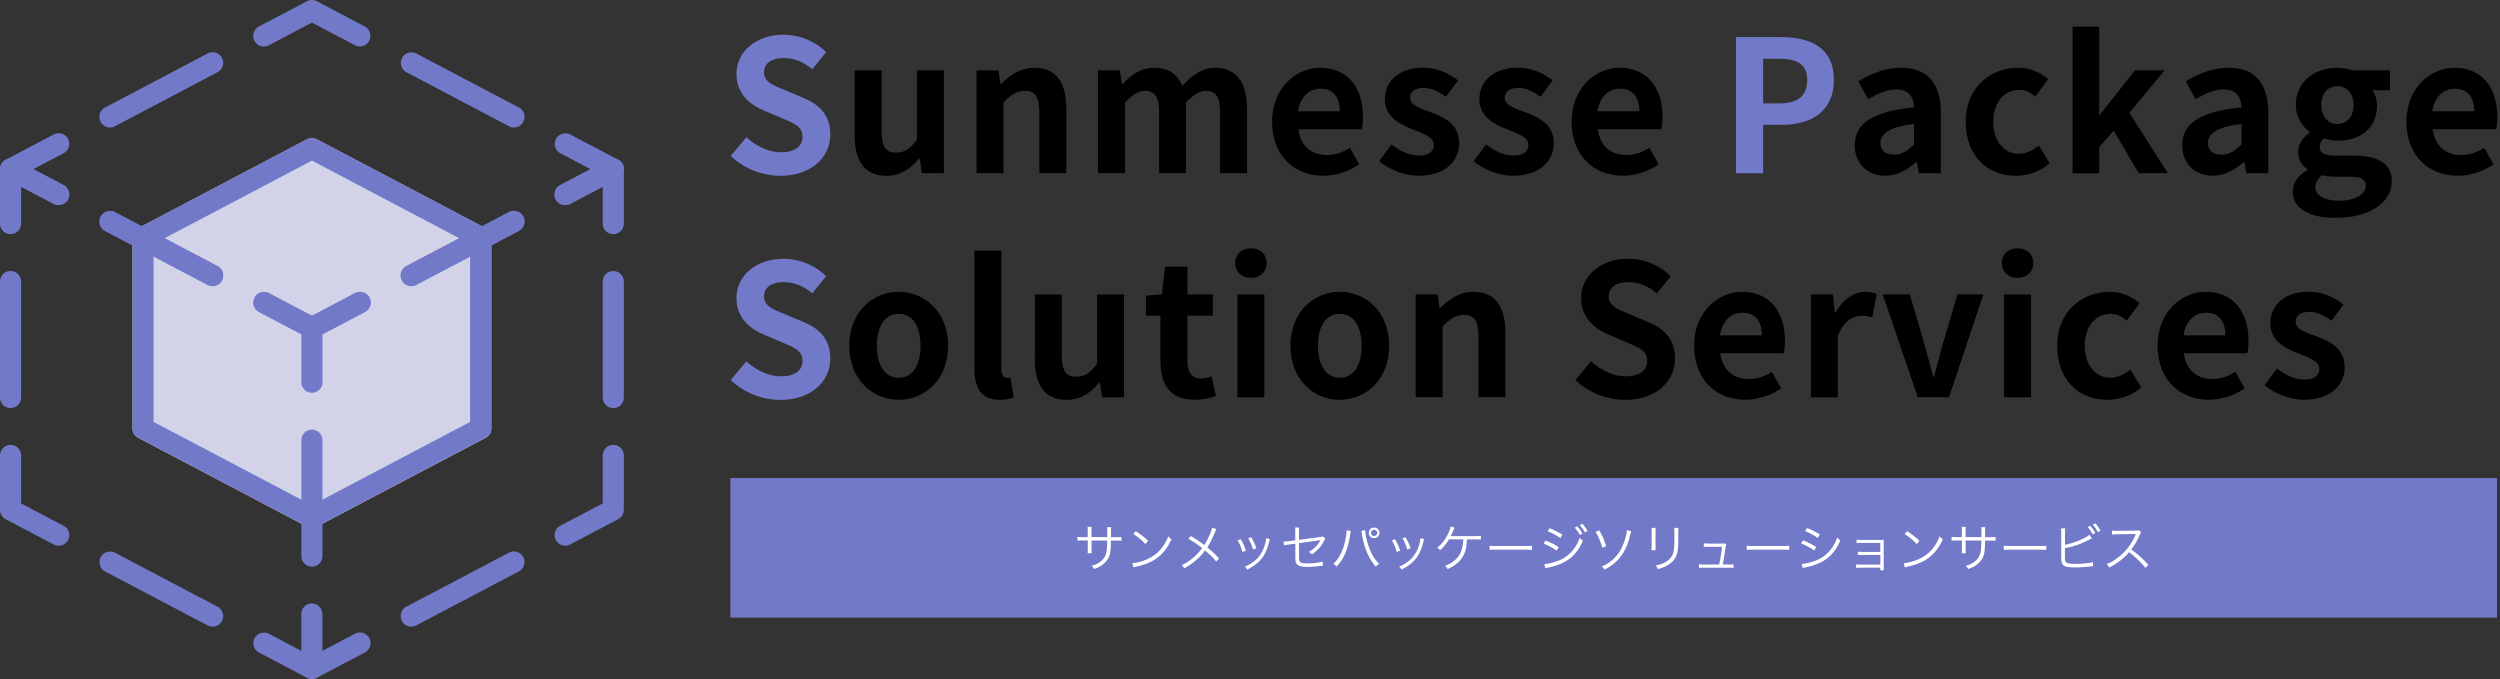 <svg xmlns="http://www.w3.org/2000/svg" width="405" height="110"><rect width="100%" height="100%" fill="#333333" stroke="none"/><path d="M79.58 38.4c0-.06 0-.12-.02-.18 0-.05-.02-.11-.03-.16a.983.983 0 0 0-.05-.16l-.06-.15a.638.638 0 0 0-.08-.14c-.03-.05-.06-.09-.09-.14-.03-.05-.07-.09-.11-.13l-.12-.12a.642.642 0 0 0-.13-.1c-.05-.04-.1-.07-.15-.1-.03-.02-.05-.03-.07-.05l-27.35-14.4c-.5-.26-1.1-.26-1.6 0l-27.35 14.4s-.05.03-.07.05c-.05.03-.1.06-.15.1l-.13.1-.12.12c-.04.04-.07.08-.11.13-.03.04-.06.09-.09.14-.03.05-.05.09-.08.14-.02.05-.05.1-.06.15-.02.05-.04.1-.05.16-.01.05-.02.1-.03.16 0 .06-.02.12-.02.18v31c0 .64.35 1.22.92 1.52l27.35 14.4c.07.04.15.06.23.09.05.02.09.04.14.05a1.593 1.593 0 0 0 .86 0c.05-.01.09-.04.14-.05.08-.03.15-.05.23-.09l27.35-14.4c.56-.3.92-.88.92-1.52V38.49v-.09z" fill="#d2d2e9"/><path d="M118.38 25.26l2.53-3.03c1.58 1.46 3.66 2.44 5.59 2.44 2.29 0 3.51-.98 3.51-2.53 0-1.64-1.34-2.14-3.3-2.98l-2.95-1.25c-2.23-.92-4.46-2.71-4.46-5.92 0-3.6 3.15-6.37 7.62-6.37 2.56 0 5.12 1.01 6.9 2.83l-2.23 2.77c-1.4-1.16-2.86-1.82-4.67-1.82-1.93 0-3.15.86-3.15 2.32 0 1.58 1.55 2.14 3.42 2.89l2.89 1.22c2.68 1.1 4.43 2.8 4.43 5.98 0 3.6-3.01 6.67-8.09 6.67-2.95 0-5.89-1.16-8.03-3.21z" fill="#7279c9"/><path d="M138.46 21.81V11.4h4.37v9.85c0 2.56.71 3.48 2.32 3.48 1.37 0 2.26-.59 3.39-2.08V11.4h4.37v16.66h-3.57l-.33-2.38h-.12c-1.43 1.7-3.03 2.8-5.3 2.8-3.6 0-5.15-2.5-5.15-6.67zm19.72-10.41h3.57l.33 2.2h.09c1.46-1.43 3.15-2.62 5.42-2.62 3.6 0 5.15 2.5 5.15 6.69v10.38h-4.37V18.2c0-2.59-.71-3.48-2.35-3.48-1.37 0-2.23.65-3.45 1.87v11.46h-4.37V11.4zm19.67 0h3.57l.33 2.23h.09c1.4-1.46 2.95-2.65 5.12-2.65 2.38 0 3.78 1.07 4.58 2.92 1.52-1.61 3.12-2.92 5.3-2.92 3.54 0 5.18 2.5 5.18 6.69v10.38h-4.37V18.2c0-2.59-.74-3.48-2.32-3.48-.95 0-2.02.62-3.21 1.87v11.46h-4.34V18.2c0-2.59-.77-3.48-2.35-3.48-.95 0-2.02.62-3.18 1.87v11.46h-4.37V11.4zm28.23 8.33c0-5.39 3.81-8.75 7.77-8.75 4.58 0 6.96 3.36 6.96 7.94 0 .83-.09 1.64-.21 2.02h-10.27c.36 2.74 2.14 4.17 4.61 4.17 1.37 0 2.56-.42 3.75-1.16l1.49 2.68c-1.64 1.13-3.75 1.84-5.8 1.84-4.67 0-8.3-3.24-8.3-8.75zm10.98-1.7c0-2.23-1.01-3.66-3.15-3.66-1.76 0-3.3 1.25-3.63 3.66h6.78zm6.36 8.1l1.99-2.74c1.49 1.16 2.92 1.81 4.46 1.81 1.67 0 2.41-.71 2.41-1.76 0-1.25-1.73-1.81-3.48-2.5-2.11-.8-4.46-2.08-4.46-4.88 0-2.98 2.41-5.09 6.22-5.09 2.41 0 4.28 1.01 5.65 2.05l-1.96 2.65c-1.19-.86-2.35-1.43-3.57-1.43-1.52 0-2.23.65-2.23 1.61 0 1.22 1.55 1.67 3.3 2.32 2.2.83 4.64 1.93 4.64 5.03 0 2.92-2.29 5.27-6.64 5.27-2.23 0-4.67-.98-6.34-2.35zm15.32 0l1.99-2.74c1.49 1.16 2.92 1.81 4.46 1.81 1.67 0 2.41-.71 2.41-1.76 0-1.25-1.73-1.81-3.48-2.5-2.11-.8-4.46-2.08-4.46-4.88 0-2.98 2.41-5.09 6.22-5.09 2.41 0 4.28 1.01 5.65 2.05l-1.96 2.65c-1.19-.86-2.35-1.43-3.57-1.43-1.52 0-2.23.65-2.23 1.61 0 1.22 1.55 1.67 3.3 2.32 2.2.83 4.64 1.93 4.64 5.03 0 2.92-2.29 5.27-6.64 5.27-2.23 0-4.67-.98-6.34-2.35zm15.86-6.4c0-5.39 3.81-8.75 7.77-8.75 4.58 0 6.96 3.36 6.96 7.94 0 .83-.09 1.64-.21 2.02h-10.27c.36 2.74 2.14 4.17 4.61 4.17 1.37 0 2.56-.42 3.75-1.16l1.49 2.68c-1.64 1.13-3.75 1.84-5.8 1.84-4.67 0-8.3-3.24-8.3-8.75zm10.98-1.7c0-2.23-1.01-3.66-3.15-3.66-1.76 0-3.3 1.25-3.63 3.66h6.78z"/><path d="M281.23 6.01h7.23c4.88 0 8.63 1.73 8.63 6.93s-3.78 7.29-8.51 7.29h-2.95v7.83h-4.4V6.01zm7.05 10.74c3.04 0 4.49-1.28 4.49-3.81s-1.61-3.42-4.64-3.42h-2.5v7.23h2.65z" fill="#7279c9"/><path d="M300.47 23.54c0-3.57 2.89-5.45 9.61-6.16-.09-1.64-.8-2.89-2.86-2.89-1.55 0-3.04.68-4.58 1.58l-1.58-2.89c1.96-1.22 4.34-2.2 6.96-2.2 4.23 0 6.4 2.53 6.4 7.35v9.73h-3.57l-.3-1.79h-.12c-1.46 1.25-3.12 2.2-5.03 2.2-2.98 0-4.94-2.11-4.94-4.94zm9.61-.12v-3.36c-4.08.51-5.45 1.64-5.45 3.12 0 1.31.92 1.87 2.2 1.87s2.17-.6 3.24-1.64zm8.36-3.69c0-5.53 3.99-8.75 8.51-8.75 2.05 0 3.63.8 4.85 1.84l-2.08 2.83c-.83-.71-1.61-1.1-2.53-1.1-2.56 0-4.28 2.05-4.28 5.18s1.76 5.18 4.14 5.18c1.19 0 2.32-.57 3.24-1.34l1.76 2.89c-1.61 1.4-3.63 2.02-5.48 2.02-4.61 0-8.12-3.21-8.12-8.75zm17.32-15.41h4.31v14.25h.12l5.68-7.17h4.79l-5.71 6.87 6.25 9.79h-4.73l-4.05-6.9-2.35 2.68v4.23h-4.31V4.32zm17.76 19.22c0-3.57 2.89-5.45 9.61-6.16-.09-1.64-.8-2.89-2.86-2.89-1.55 0-3.04.68-4.58 1.58l-1.58-2.89c1.96-1.22 4.34-2.2 6.96-2.2 4.23 0 6.4 2.53 6.4 7.35v9.73h-3.57l-.3-1.79h-.12c-1.46 1.25-3.12 2.2-5.03 2.2-2.98 0-4.94-2.11-4.94-4.94zm9.61-.12v-3.36c-4.08.51-5.45 1.64-5.45 3.12 0 1.31.92 1.87 2.2 1.87s2.17-.6 3.24-1.64zm8.3 7.59c0-1.4.86-2.59 2.38-3.45v-.15c-.86-.57-1.52-1.43-1.52-2.8 0-1.25.86-2.41 1.87-3.12v-.12c-1.16-.83-2.23-2.41-2.23-4.37 0-3.9 3.18-6.01 6.72-6.01.92 0 1.81.18 2.5.42h6.01v3.21h-2.83c.42.57.74 1.49.74 2.53 0 3.75-2.86 5.65-6.43 5.65-.65 0-1.43-.15-2.14-.39-.45.39-.71.74-.71 1.43 0 .89.65 1.37 2.62 1.37h2.83c4.02 0 6.22 1.25 6.22 4.17 0 3.36-3.51 5.92-9.08 5.92-3.93 0-6.96-1.34-6.96-4.28zm11.84-.89c0-1.19-.98-1.49-2.77-1.49h-2.02c-1.01 0-1.73-.09-2.32-.24-.74.59-1.07 1.25-1.07 1.93 0 1.4 1.55 2.2 3.96 2.2s4.23-1.1 4.23-2.41zM381.28 17c0-1.93-1.13-3.04-2.62-3.04s-2.62 1.1-2.62 3.04 1.16 3.09 2.62 3.09 2.62-1.1 2.62-3.09zm8.56 2.73c0-5.39 3.81-8.75 7.77-8.75 4.58 0 6.96 3.36 6.96 7.94 0 .83-.09 1.64-.21 2.02h-10.27c.36 2.74 2.14 4.17 4.61 4.17 1.37 0 2.56-.42 3.75-1.16l1.49 2.68c-1.64 1.13-3.75 1.84-5.8 1.84-4.67 0-8.3-3.24-8.3-8.75zm10.98-1.7c0-2.23-1.01-3.66-3.15-3.66-1.76 0-3.3 1.25-3.63 3.66h6.78z"/><path d="M118.38 61.56l2.53-3.03c1.58 1.46 3.66 2.44 5.59 2.44 2.29 0 3.51-.98 3.51-2.53 0-1.64-1.34-2.14-3.3-2.98l-2.95-1.25c-2.23-.92-4.46-2.71-4.46-5.92 0-3.6 3.15-6.37 7.62-6.37 2.56 0 5.12 1.01 6.9 2.83l-2.23 2.77c-1.4-1.16-2.86-1.82-4.67-1.82-1.93 0-3.15.86-3.15 2.32 0 1.58 1.55 2.14 3.42 2.89l2.89 1.22c2.68 1.1 4.43 2.8 4.43 5.98 0 3.6-3.01 6.67-8.09 6.67-2.95 0-5.89-1.16-8.03-3.21z" fill="#7279c9"/><path d="M137.59 56.02c0-5.53 3.84-8.75 8-8.75s8 3.21 8 8.75-3.84 8.75-8 8.75-8-3.21-8-8.75zm11.54 0c0-3.12-1.28-5.18-3.54-5.18s-3.54 2.05-3.54 5.18 1.28 5.18 3.54 5.18 3.54-2.02 3.54-5.18zm8.72 3.66V40.61h4.37v19.25c0 1.01.45 1.34.86 1.34.18 0 .3 0 .6-.06l.54 3.24c-.51.21-1.22.39-2.26.39-3.03 0-4.11-1.99-4.11-5.09zm9.79-1.57V47.7h4.37v9.85c0 2.56.71 3.48 2.32 3.48 1.37 0 2.26-.59 3.39-2.08V47.7h4.37v16.66h-3.57l-.33-2.38h-.12c-1.43 1.7-3.04 2.8-5.3 2.8-3.6 0-5.15-2.5-5.15-6.67zm20.35.41v-7.38h-2.35V47.9l2.59-.21.51-4.49h3.63v4.49h4.11v3.45h-4.11v7.38c0 1.9.77 2.8 2.26 2.8.54 0 1.19-.18 1.64-.36l.71 3.18c-.89.3-2.05.62-3.51.62-3.96 0-5.47-2.53-5.47-6.25zm12.11-15.91c0-1.43 1.04-2.38 2.56-2.38s2.53.95 2.53 2.38-1.04 2.41-2.53 2.41-2.56-.95-2.56-2.41zm.36 5.09h4.37v16.66h-4.37V47.7zm8.59 8.32c0-5.53 3.84-8.75 8-8.75s8 3.21 8 8.75-3.84 8.75-8 8.75-8-3.21-8-8.75zm11.54 0c0-3.12-1.28-5.18-3.54-5.18s-3.54 2.05-3.54 5.18 1.28 5.18 3.54 5.18 3.54-2.02 3.54-5.18zm8.72-8.33h3.57l.33 2.2h.09c1.46-1.43 3.15-2.62 5.42-2.62 3.6 0 5.15 2.5 5.15 6.69v10.38h-4.37v-9.85c0-2.59-.71-3.48-2.35-3.48-1.37 0-2.23.65-3.45 1.87v11.46h-4.37V47.68zm25.91 13.87l2.53-3.03c1.58 1.46 3.66 2.44 5.59 2.44 2.29 0 3.51-.98 3.51-2.53 0-1.64-1.34-2.14-3.3-2.98l-2.95-1.25c-2.23-.92-4.46-2.71-4.46-5.92 0-3.6 3.15-6.37 7.62-6.37 2.56 0 5.12 1.01 6.9 2.83l-2.23 2.77c-1.4-1.16-2.86-1.82-4.67-1.82-1.93 0-3.15.86-3.15 2.32 0 1.58 1.55 2.14 3.42 2.89l2.89 1.22c2.68 1.1 4.43 2.8 4.43 5.98 0 3.6-3 6.67-8.09 6.67-2.95 0-5.89-1.16-8.03-3.21zm19.22-5.54c0-5.39 3.81-8.75 7.77-8.75 4.58 0 6.96 3.36 6.96 7.94 0 .83-.09 1.64-.21 2.02h-10.27c.36 2.74 2.14 4.17 4.61 4.17 1.37 0 2.56-.42 3.75-1.16l1.49 2.68c-1.64 1.13-3.75 1.84-5.8 1.84-4.67 0-8.3-3.24-8.3-8.75zm10.98-1.7c0-2.23-1.01-3.66-3.15-3.66-1.76 0-3.3 1.25-3.63 3.66h6.78zm7.94-6.63h3.57l.33 2.95h.09c1.22-2.17 3-3.36 4.73-3.36.92 0 1.46.15 1.96.36l-.74 3.78c-.6-.18-1.07-.27-1.76-.27-1.31 0-2.89.86-3.81 3.27v9.94h-4.37V47.7zm11.63 0h4.4l2.44 8.3c.45 1.64.89 3.36 1.34 5.06h.15c.45-1.7.89-3.42 1.34-5.06l2.44-8.3h4.2l-5.56 16.66h-5.06L305 47.69zm19.31-5.08c0-1.43 1.04-2.38 2.56-2.38s2.53.95 2.53 2.38-1.04 2.41-2.53 2.41-2.56-.95-2.56-2.41zm.36 5.09h4.37v16.66h-4.37V47.7zm8.6 8.32c0-5.53 3.99-8.75 8.51-8.75 2.05 0 3.63.8 4.85 1.84l-2.08 2.83c-.83-.71-1.61-1.1-2.53-1.1-2.56 0-4.28 2.05-4.28 5.18s1.76 5.18 4.14 5.18c1.19 0 2.32-.57 3.24-1.34l1.76 2.89c-1.61 1.4-3.63 2.02-5.48 2.02-4.61 0-8.12-3.21-8.12-8.75zm16.27 0c0-5.39 3.81-8.75 7.77-8.75 4.58 0 6.96 3.36 6.96 7.94 0 .83-.09 1.64-.21 2.02h-10.27c.36 2.74 2.14 4.17 4.61 4.17 1.37 0 2.56-.42 3.75-1.16l1.49 2.68c-1.64 1.13-3.75 1.84-5.8 1.84-4.67 0-8.3-3.24-8.3-8.75zm10.98-1.7c0-2.23-1.01-3.66-3.15-3.66-1.76 0-3.3 1.25-3.63 3.66h6.78zm6.36 8.1l1.99-2.74c1.49 1.16 2.92 1.81 4.46 1.81 1.67 0 2.41-.71 2.41-1.76 0-1.25-1.73-1.81-3.48-2.5-2.11-.8-4.46-2.08-4.46-4.88 0-2.98 2.41-5.09 6.22-5.09 2.41 0 4.28 1.01 5.65 2.05l-1.96 2.65c-1.19-.86-2.35-1.43-3.57-1.43-1.52 0-2.23.65-2.23 1.61 0 1.22 1.55 1.67 3.3 2.32 2.2.83 4.64 1.93 4.64 5.03 0 2.92-2.29 5.27-6.64 5.27-2.23 0-4.67-.98-6.34-2.35z"/><path d="M1.72 29.12a1.72 1.72 0 0 1-.8-3.24l7.79-4.1a1.72 1.72 0 0 1 2.32.72c.44.84.12 1.87-.72 2.32l-7.79 4.1c-.25.13-.53.2-.8.2zm16.1-8.47a1.72 1.72 0 0 1-.8-3.24l16.62-8.75a1.72 1.72 0 0 1 2.32.72c.44.84.12 1.87-.72 2.32l-16.62 8.75c-.25.13-.53.2-.8.2zM42.74 7.53a1.72 1.72 0 0 1-.8-3.24L49.73.2c.5-.26 1.1-.26 1.6 0l7.79 4.1a1.718 1.718 0 0 1-1.6 3.04l-6.99-3.68-6.99 3.68c-.25.13-.53.2-.8.2zm40.51 13.12c-.27 0-.54-.06-.8-.2L65.83 11.7a1.718 1.718 0 0 1 1.6-3.04l16.62 8.75a1.718 1.718 0 0 1-.8 3.24zm16.1 8.47c-.27 0-.54-.06-.8-.2l-7.79-4.1a1.718 1.718 0 0 1 1.6-3.04l7.79 4.1a1.718 1.718 0 0 1-.8 3.24z" fill="#7279c9"/><path d="M9.51 33.23c-.27 0-.54-.06-.8-.2l-7.79-4.1a1.718 1.718 0 0 1 1.6-3.04l7.79 4.1a1.718 1.718 0 0 1-.8 3.24zm24.92 13.12c-.27 0-.54-.06-.8-.2L17.01 37.4a1.718 1.718 0 0 1 1.6-3.04l16.62 8.75a1.718 1.718 0 0 1-.8 3.24zm16.1 8.47c-.27 0-.55-.07-.8-.2l-7.79-4.1a1.718 1.718 0 0 1 1.6-3.04l6.99 3.68 6.99-3.68c.84-.44 1.87-.12 2.32.72s.12 1.87-.72 2.32l-7.79 4.1c-.25.13-.52.2-.8.2zm16.1-8.47a1.72 1.72 0 0 1-.8-3.24l16.62-8.75a1.72 1.72 0 0 1 2.32.72c.44.84.12 1.87-.72 2.32l-16.62 8.75c-.25.13-.53.2-.8.2zm24.93-13.12a1.72 1.72 0 0 1-.8-3.24l7.79-4.1a1.72 1.72 0 0 1 2.32.72c.44.84.12 1.87-.72 2.32l-7.79 4.1c-.25.13-.53.2-.8.2zm0 55.18a1.72 1.72 0 0 1-.8-3.24l6.88-3.62v-7.77a1.71 1.71 0 1 1 3.42 0v8.81c0 .64-.35 1.22-.92 1.52l-7.79 4.1c-.25.13-.53.2-.8.2zm-24.93 13.11a1.72 1.72 0 0 1-.8-3.24l16.62-8.75a1.72 1.72 0 0 1 2.32.72c.44.84.12 1.87-.72 2.32l-16.62 8.75c-.25.13-.53.2-.8.2zM50.53 110a1.73 1.73 0 0 1-1.72-1.72v-8.81a1.71 1.71 0 1 1 3.42 0v5.97l5.28-2.78c.84-.44 1.87-.12 2.32.72s.12 1.87-.72 2.32l-7.79 4.1c-.25.13-.52.2-.8.2zm0-18.2c-.95 0-1.71-.77-1.71-1.71V71.31a1.71 1.71 0 1 1 3.42 0v18.78c0 .95-.77 1.71-1.71 1.71z" fill="#7279c9"/><path d="M50.53 63.63c-.95 0-1.71-.77-1.71-1.71v-8.81c0-.64.35-1.22.92-1.52l7.79-4.1c.84-.44 1.87-.12 2.32.72s.12 1.87-.72 2.32l-6.88 3.62v7.77c0 .95-.77 1.71-1.71 1.71zm16.1-17.28a1.72 1.72 0 0 1-.8-3.24l16.62-8.75a1.72 1.72 0 0 1 2.32.72c.44.84.12 1.87-.72 2.32l-16.62 8.75c-.25.13-.53.2-.8.2zm32.72-8.42c-.95 0-1.71-.77-1.71-1.71v-5.97l-5.28 2.78c-.84.44-1.87.12-2.32-.72a1.72 1.72 0 0 1 .72-2.32l7.79-4.1c.53-.28 1.17-.26 1.68.05s.83.87.83 1.47v8.81c0 .95-.77 1.71-1.71 1.71zm0 28.18c-.95 0-1.71-.77-1.71-1.71V45.62a1.71 1.71 0 1 1 3.42 0V64.4c0 .95-.77 1.71-1.71 1.71z" fill="#7279c9"/><path d="M50.53 54.82c-.27 0-.54-.06-.8-.2l-7.79-4.1a1.718 1.718 0 0 1 1.6-3.04l7.79 4.1a1.718 1.718 0 0 1-.8 3.24zm-16.1-8.47c-.27 0-.54-.06-.8-.2L17.01 37.4a1.718 1.718 0 0 1 1.6-3.04l16.62 8.75a1.718 1.718 0 0 1-.8 3.24zM1.71 37.93c-.94 0-1.71-.77-1.71-1.71v-8.81c0-.6.31-1.16.83-1.47.51-.31 1.15-.33 1.68-.05l7.79 4.1a1.718 1.718 0 0 1-1.6 3.04l-5.28-2.78v5.97c0 .95-.77 1.71-1.71 1.71zm0 28.18c-.94 0-1.71-.77-1.71-1.72V45.61a1.71 1.71 0 1 1 3.42 0v18.78c0 .95-.77 1.71-1.71 1.71zm7.8 22.3c-.27 0-.54-.06-.8-.2l-7.79-4.1c-.57-.3-.92-.88-.92-1.52v-8.81a1.71 1.71 0 1 1 3.42 0v7.77l6.88 3.62a1.718 1.718 0 0 1-.8 3.24zm24.92 13.11c-.27 0-.54-.06-.8-.2l-16.62-8.75a1.718 1.718 0 0 1 1.6-3.04l16.62 8.75a1.718 1.718 0 0 1-.8 3.24zm16.1 8.48c-.27 0-.54-.06-.8-.2l-7.79-4.1a1.718 1.718 0 0 1 1.6-3.04l7.79 4.1a1.718 1.718 0 0 1-.8 3.24z" fill="#7279c9"/><path d="M77.88 40.2c-.27 0-.54-.06-.8-.2L50.53 26.02 23.98 40c-.84.44-1.87.12-2.32-.72a1.72 1.72 0 0 1 .72-2.32l27.35-14.4c.5-.26 1.1-.26 1.6 0l27.35 14.4a1.718 1.718 0 0 1-.8 3.24z" fill="#7279c9"/><path d="M50.53 85.5a1.72 1.72 0 0 1-.8-3.24l26.43-13.91V38.47a1.71 1.71 0 1 1 3.42 0v30.91c0 .64-.35 1.22-.92 1.52L51.31 85.3c-.25.13-.53.2-.8.2z" fill="#7279c9"/><path d="M50.53 85.5c-.27 0-.54-.06-.8-.2L22.38 70.9c-.56-.3-.92-.88-.92-1.52V38.47a1.71 1.71 0 1 1 3.42 0v29.88l26.43 13.91a1.718 1.718 0 0 1-.8 3.24z" fill="#7279c9"/><path fill="#7279c9" d="M118.32 77.45H404.51V100.06H118.32z"/><path d="M179.38 87.04v-.81c0-.59 0-.66-.02-.84h.65q-.02.22-.03.77v.87h.72c.49 0 .67 0 .97-.05v.63c-.28-.03-.52-.04-.97-.04h-.73c-.02 1.69-.1 2.22-.41 2.82-.29.55-.76 1.02-1.36 1.37-.29.16-.51.26-.97.42-.11-.23-.18-.32-.38-.52.72-.21 1.15-.42 1.59-.82.58-.52.82-1.07.89-2.08.02-.27.03-.52.03-1.2h-2.53v1.39c0 .36 0 .47.03.67h-.67c.02-.18.03-.34.03-.7v-1.37h-.7c-.44 0-.68 0-.97.04v-.63c.3.04.48.05.97.05h.69v-.96c0-.36 0-.51-.03-.7h.67c-.03.22-.03.29-.03.67V87h2.54zm4.07 4.18c.65-.02 1.65-.28 2.42-.64 1.61-.72 2.72-1.94 3.4-3.71.19.26.28.33.51.49-.67 1.45-1.44 2.42-2.54 3.18-.86.58-1.72.92-3.11 1.24-.23.05-.29.07-.5.13l-.18-.7zm.53-5.17c.89.57 1.41.97 2.01 1.57l-.43.52a9.24 9.24 0 0 0-1.98-1.63l.41-.45zm13.09-.32c-.11.16-.14.23-.26.51-.54 1.27-.8 1.78-1.23 2.43.72.59 1.25 1.1 1.92 1.79l-.47.52c-.44-.57-.97-1.1-1.82-1.81-.88 1.2-1.89 2.07-3.35 2.9-.15-.25-.22-.32-.43-.5 1.33-.65 2.4-1.55 3.32-2.78a16.33 16.33 0 0 0-2.24-1.51l.42-.44c.82.49 1.23.77 2.17 1.45.39-.62.69-1.22.98-1.94.21-.51.25-.64.29-.88l.7.27zm3.95 1.64c.33.57.52.97.82 1.85l-.57.19c-.2-.73-.43-1.29-.78-1.87l.52-.18zm4.7-.05q-.05.13-.18.67c-.13.58-.43 1.35-.73 1.87-.59 1.02-1.47 1.78-2.76 2.41-.12-.21-.19-.29-.38-.47 1.28-.57 2.07-1.22 2.64-2.17.32-.52.56-1.15.71-1.79.06-.27.09-.47.09-.57v-.08l.62.13zm-3-.28c.44.79.59 1.12.81 1.79l-.55.19c-.15-.59-.41-1.2-.77-1.82l.51-.16zm7.11-.81c0-.43 0-.49-.03-.77h.67c-.03.23-.04.4-.04.77v1.22l3.38-.45c.32-.03.33-.04.48-.12l.41.34c-.06.09-.07.11-.13.23-.23.47-.42.78-.63 1.07-.35.45-.81.87-1.42 1.3-.19-.22-.27-.27-.5-.4.91-.54 1.52-1.17 1.89-1.93-.08.02-.11.03-.19.04-.03 0-.05 0-.1.02-1.17.16-2.23.31-3.18.44v1.97c0 .77.03.95.21 1.1.18.15.52.21 1.21.21.88 0 1.78-.11 2.42-.29l.04.67c-.23 0-.27.02-.5.04-.84.11-1.41.15-1.97.15-.95 0-1.43-.12-1.7-.39-.25-.27-.31-.52-.31-1.37v-2.01l-1.01.14q-.55.07-.82.14l-.08-.62h.12c.14 0 .43-.03.72-.06l1.06-.14v-1.29zm9.01-.22c-.03.11-.05.18-.11.57-.35 2.37-1.01 3.94-2.2 5.2-.22-.23-.29-.29-.53-.43.52-.48.86-.95 1.21-1.65.41-.82.7-1.8.86-2.89.05-.33.08-.63.08-.78v-.13l.7.12zm2.31-.12c.02.43.17 1.26.38 2 .41 1.49 1.04 2.63 1.89 3.44-.23.16-.32.22-.52.47-.56-.6-.97-1.26-1.39-2.17-.4-.9-.7-1.94-.87-3.07-.05-.31-.07-.42-.11-.55l.62-.12zm2.32.43c0 .47-.38.86-.86.86s-.86-.38-.86-.86.38-.85.86-.85.86.38.86.85zm-1.37 0c0 .28.23.51.51.51s.51-.22.51-.51-.22-.5-.51-.5-.51.22-.51.5zm3.91 1.05c.33.57.52.97.82 1.85l-.57.19c-.2-.73-.43-1.29-.78-1.87l.52-.18zm4.7-.05q-.05.13-.18.67c-.13.58-.43 1.35-.73 1.87-.59 1.02-1.47 1.78-2.76 2.41-.12-.21-.19-.29-.38-.47 1.28-.57 2.07-1.22 2.64-2.17.32-.52.56-1.15.71-1.79.06-.27.09-.47.09-.57v-.08l.62.13zm-3-.28c.44.79.59 1.12.81 1.79l-.55.19c-.15-.59-.41-1.2-.77-1.82l.51-.16zm9.95.33c-.09 1.22-.18 1.72-.45 2.34-.3.68-.77 1.27-1.42 1.75-.35.26-.67.44-1.28.74-.12-.26-.19-.36-.41-.53.72-.27 1.25-.59 1.76-1.08.77-.73 1.12-1.67 1.19-3.22h-2.3c-.48.76-.85 1.22-1.45 1.77-.15-.19-.23-.25-.49-.39.77-.61 1.32-1.32 1.78-2.3.25-.53.36-.82.43-1.17l.63.2c-.07.15-.1.19-.21.46-.19.44-.33.75-.43.91h3.87c.52 0 .68 0 1.02-.05v.61q-.22-.02-1.03-.03h-1.21zm3.65 1.03c.24.04.47.05 1.03.05h4.84c.62 0 .75 0 1.01-.04v.67c-.27-.02-.46-.03-1.02-.03h-4.83c-.61 0-.78 0-1.03.03v-.68zm9.08-.84c.79.32 1.39.62 2.12 1.08l-.33.57c-.61-.45-1.37-.86-2.12-1.14l.33-.51zm-.22 3.81c.54 0 1.41-.2 2.24-.52 1.03-.39 1.82-.98 2.5-1.86.47-.61.74-1.13 1-1.87.21.22.29.29.52.45-.72 1.73-1.74 2.86-3.21 3.59-.58.28-1.42.57-2.11.72-.13.02-.28.06-.45.09-.17.03-.2.04-.32.08l-.17-.68zm.87-5.8c.82.33 1.36.61 2.07 1.05l-.34.56c-.57-.43-1.44-.89-2.05-1.11l.32-.5zm4.49-.3c.36.41.56.69.83 1.17l-.42.22a5.98 5.98 0 0 0-.84-1.18l.43-.22zm.82-.42c.35.39.56.68.83 1.17l-.43.23c-.28-.51-.46-.76-.83-1.18l.43-.22zm2.72 1.07c.54.92.77 1.42 1.12 2.56l-.62.26c-.26-.97-.62-1.84-1.09-2.58l.59-.23zm5.19.14q-.08.22-.22.79c-.35 1.53-1.01 2.85-1.9 3.81-.63.67-1.31 1.17-2.22 1.62-.17-.27-.23-.35-.44-.51.93-.41 1.57-.84 2.19-1.51.87-.92 1.43-2.1 1.79-3.69.07-.31.08-.44.1-.69l.7.18zm3.97-.55c-.02.2-.03.31-.03.69v2.24c0 .4 0 .49.03.69h-.69c.02-.19.03-.37.03-.7v-2.22c0-.36 0-.5-.03-.7h.69zm3.69 0c-.03.19-.04.32-.04.72v.98c0 1.32-.06 2.06-.21 2.54-.24.78-.77 1.39-1.58 1.85-.41.23-.81.39-1.52.6-.09-.24-.14-.32-.35-.57.75-.17 1.15-.31 1.58-.57.77-.45 1.17-.98 1.33-1.76.09-.47.12-.86.12-2.12v-.94c0-.43 0-.55-.03-.73h.7zm8.16 5.94c.39 0 .53 0 .75-.05v.61c-.2-.03-.42-.04-.76-.04h-4.08c-.36 0-.56 0-.76.04v-.61c.23.04.36.05.75.05h2.53c.19-.89.38-2.12.46-2.87h-2.22c-.47 0-.52 0-.73.03v-.6c.2.03.42.05.74.05h2.23c.2 0 .27 0 .39-.06l.27.24c-.07.14-.07.17-.13.58-.19 1.32-.26 1.74-.43 2.62h.99zm2.89-3.05c.24.04.47.05 1.03.05h4.84c.62 0 .75 0 1.01-.04v.67c-.27-.02-.46-.03-1.02-.03H284c-.61 0-.78 0-1.03.03v-.68zm9.13-.87c.79.32 1.39.63 2.12 1.09l-.32.56c-.61-.44-1.37-.86-2.12-1.14l.33-.51zm-.22 3.81c.54 0 1.41-.2 2.24-.52 1.03-.39 1.82-.98 2.5-1.86.47-.61.74-1.13 1-1.87.21.22.29.29.52.44-.73 1.73-1.74 2.87-3.21 3.59-.58.29-1.42.57-2.11.72-.13.03-.28.06-.45.09-.17.03-.2.05-.33.09l-.17-.69zm.87-5.8c.82.33 1.36.61 2.07 1.05l-.34.56c-.57-.42-1.44-.89-2.05-1.1l.32-.51zm8.67 6.43c-.45 0-.52 0-.73.03v-.58c.2.03.42.05.73.05h3.2V89.9h-2.93c-.44 0-.51 0-.72.03v-.57c.2.03.4.05.72.05h2.92v-1.45h-3.12c-.44 0-.52 0-.73.03v-.57c.2.03.4.05.73.05h3.1c.27 0 .42 0 .57-.02v4.41c0 .27 0 .38.03.52h-.57v-.42h-3.2zm6.99-.75c.65-.02 1.65-.28 2.42-.64 1.61-.72 2.72-1.94 3.4-3.71.19.26.28.33.51.49-.67 1.45-1.44 2.42-2.54 3.18-.86.58-1.72.92-3.11 1.24-.23.05-.29.07-.5.13l-.18-.7zm.53-5.17c.89.57 1.41.97 2.01 1.57l-.43.52a9.24 9.24 0 0 0-1.98-1.63l.41-.45zm12.05.99v-.81c0-.59 0-.66-.02-.84h.65q-.02.22-.03.77v.87h.72c.49 0 .67 0 .97-.05v.63c-.28-.03-.52-.04-.97-.04h-.73c-.02 1.69-.1 2.22-.41 2.82-.29.55-.76 1.02-1.36 1.37-.29.16-.51.26-.97.42-.11-.23-.18-.32-.38-.52.72-.21 1.15-.42 1.59-.82.58-.52.82-1.07.89-2.08.02-.27.03-.52.03-1.2h-2.53v1.39c0 .36 0 .47.03.67h-.67c.02-.18.03-.34.03-.7v-1.37h-.7c-.44 0-.68 0-.97.04v-.63c.3.04.48.05.97.05h.69v-.96c0-.36 0-.51-.03-.7h.67c-.03.22-.03.29-.03.67V87h2.54zm3.63 1.36c.24.04.47.05 1.03.05h4.84c.62 0 .75 0 1.01-.04v.67c-.27-.02-.46-.03-1.02-.03h-4.83c-.61 0-.78 0-1.03.03v-.68zm9.91-.15c1.4-.25 3.32-1.03 3.95-1.62l.42.57c-.13.06-.15.07-.36.18-1.34.72-2.48 1.13-4.02 1.42v1.36c0 .58.03.77.18.92.11.12.29.18.63.22.26.03.65.05.98.05.52 0 1.26-.05 1.91-.13.36-.04.52-.07.82-.17l.05.67q-.16 0-.78.08c-.53.06-1.63.12-2.21.12-.98 0-1.53-.1-1.82-.34-.2-.17-.3-.41-.34-.8 0-.13-.02-.3-.02-.65v-3.84c0-.34 0-.48-.03-.69h.68c-.03.22-.04.34-.04.7v1.97zm4.09-3.07c.38.45.57.72.83 1.17l-.43.23c-.26-.48-.46-.77-.82-1.21l.42-.2zm.84-.38c.38.44.58.72.82 1.17l-.42.23c-.26-.48-.46-.78-.83-1.21l.43-.2zm8.12 7.22c-.66-.84-1.6-1.75-2.67-2.57-.58.67-.99 1.05-1.59 1.49-.58.42-1.02.69-1.63 1-.13-.25-.2-.34-.41-.55.64-.26 1.05-.48 1.69-.96 1.33-.98 2.37-2.3 2.97-3.76.02-.05.03-.06.04-.1.02-.02.02-.03.02-.06h-.2l-2.78.04c-.38 0-.62.03-.86.07l-.02-.67c.23.03.38.04.66.04h.22l2.97-.03c.29 0 .39-.02.53-.07l.35.36c-.08.1-.14.2-.23.41-.47 1.03-.86 1.69-1.37 2.33 1.09.83 1.82 1.49 2.77 2.5l-.47.52z" fill="#fff"/></svg>